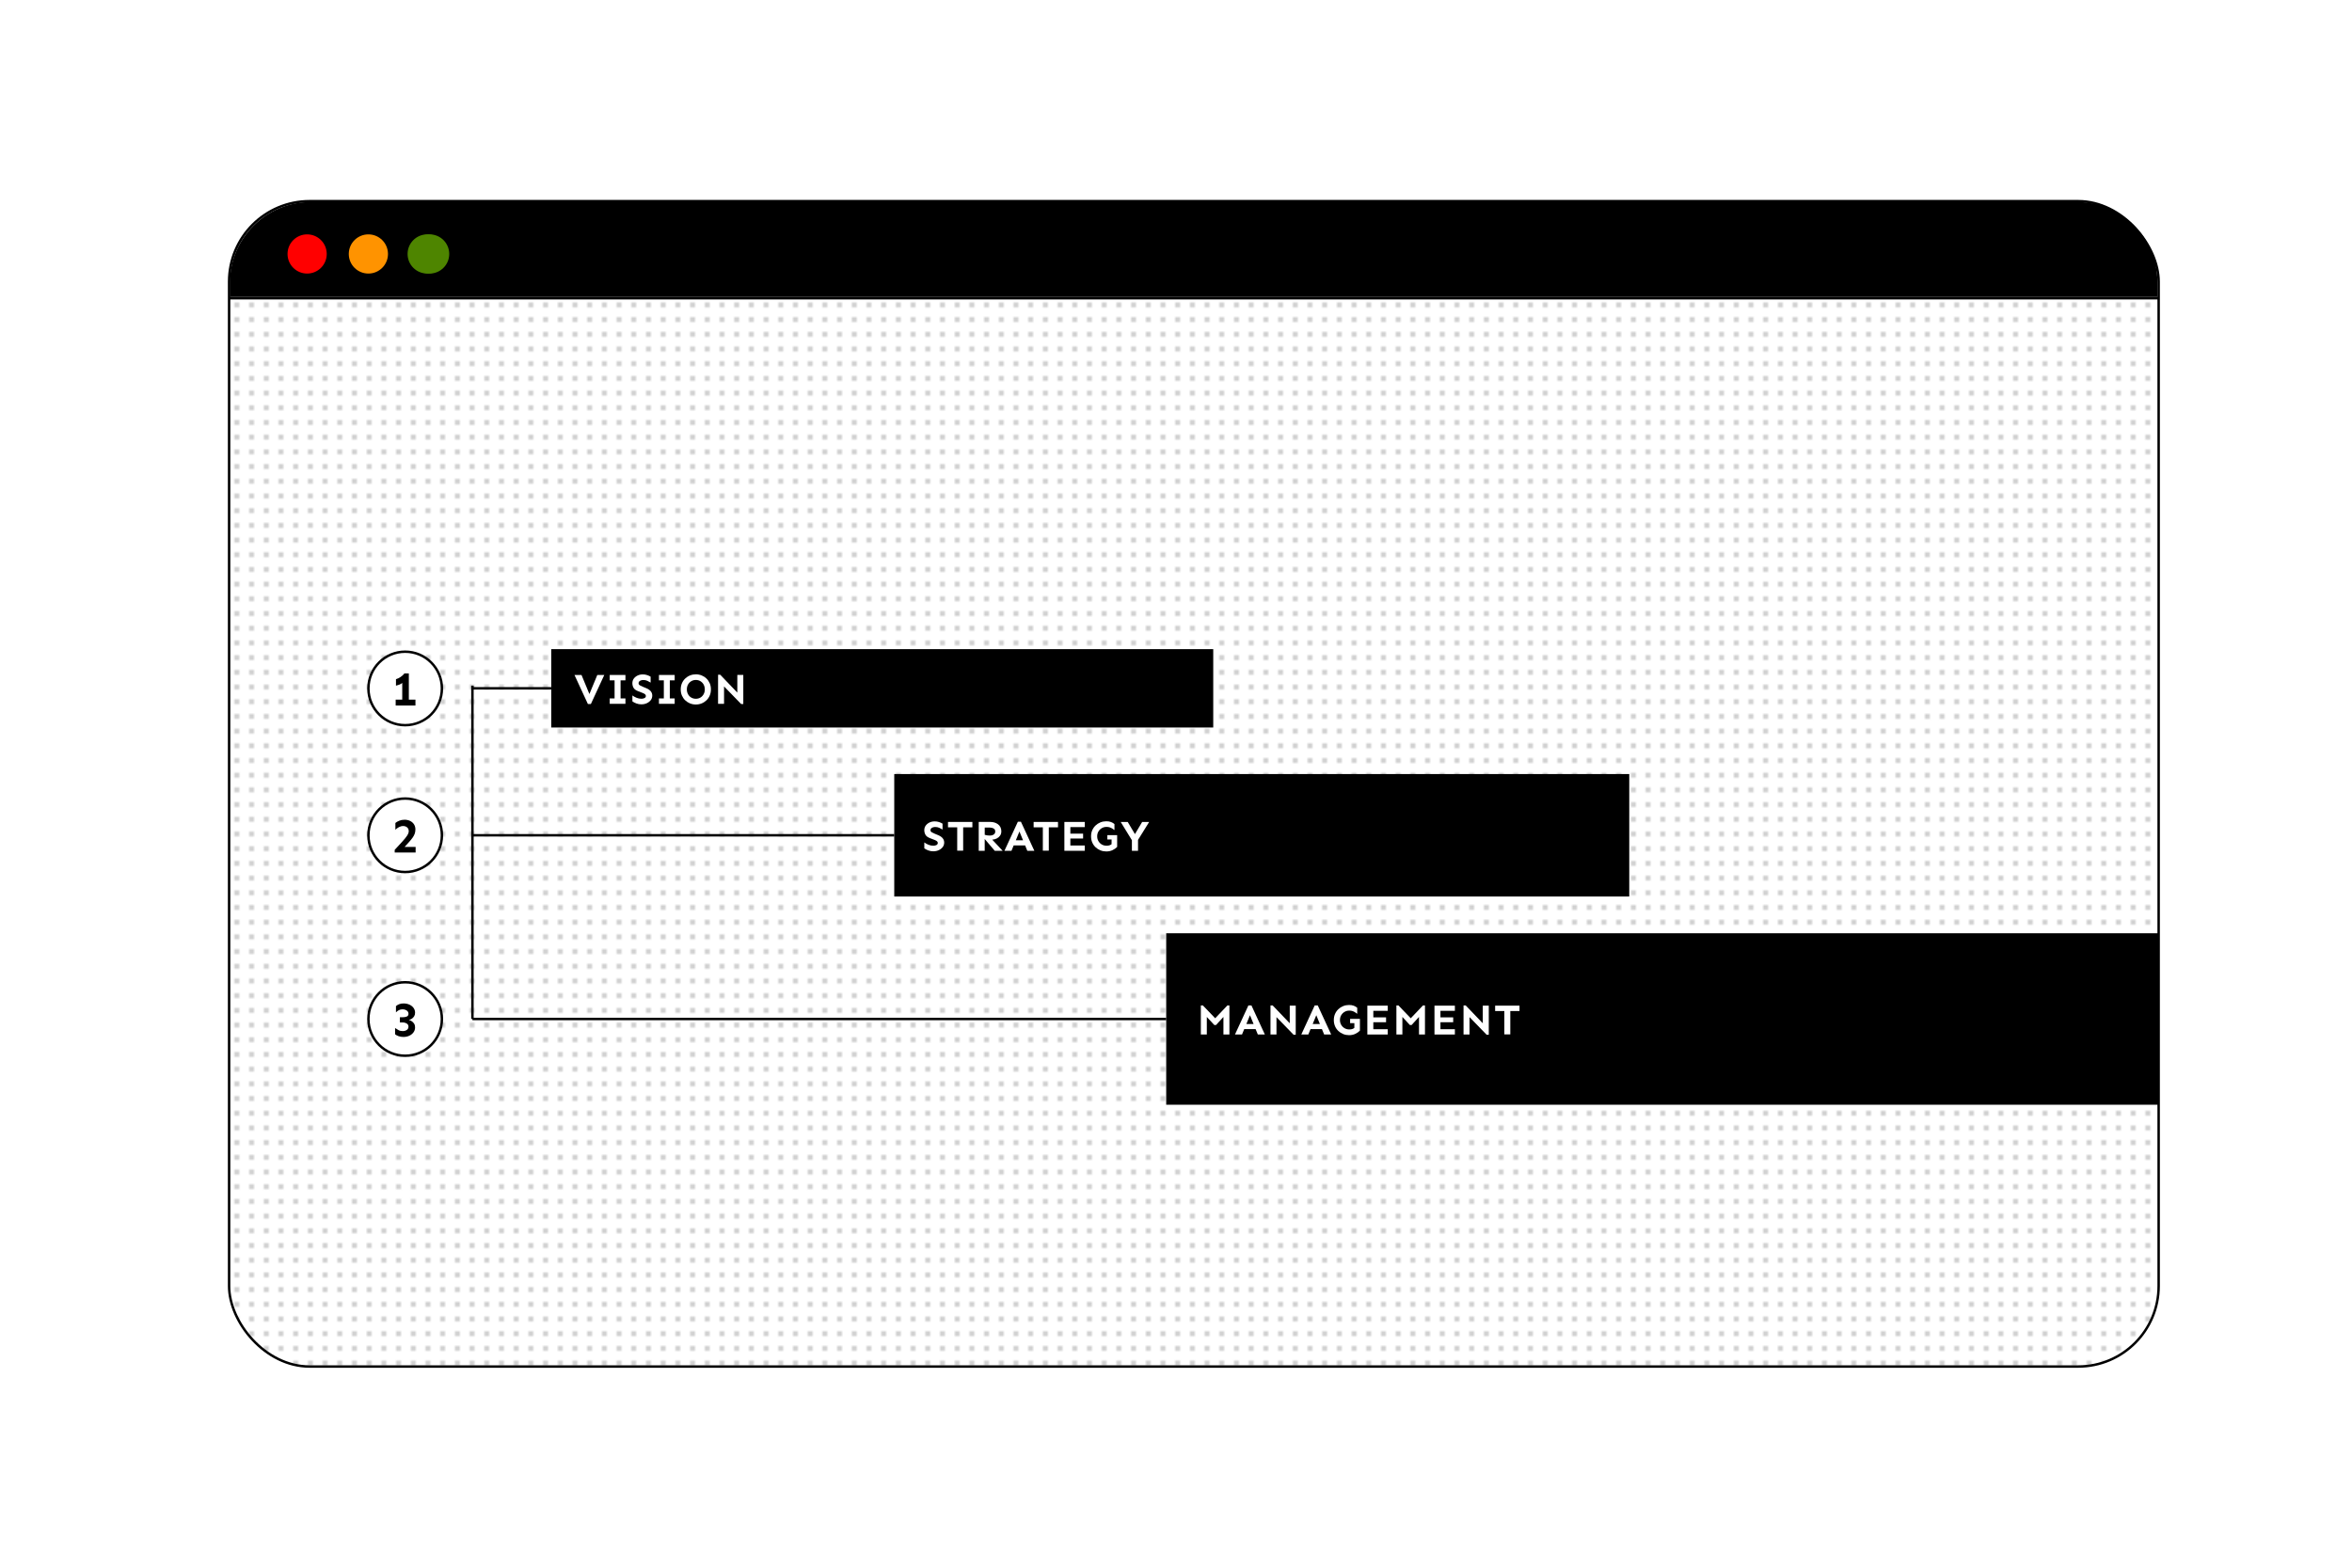 <?xml version="1.0" encoding="UTF-8"?>
<svg id="Layer_2" xmlns="http://www.w3.org/2000/svg" xmlns:xlink="http://www.w3.org/1999/xlink" version="1.1" viewBox="0 0 960 640">
  <!-- Generator: Adobe Illustrator 29.6.1, SVG Export Plug-In . SVG Version: 2.1.1 Build 9)  -->
  <defs>
    <filter id="outer-glow-2" x="32.58" y="20.63" width="909" height="598" filterUnits="userSpaceOnUse">
      <feOffset dx="0" dy="0"/>
      <feGaussianBlur result="blur" stdDeviation="20"/>
      <feFlood flood-color="#000" flood-opacity=".3"/>
      <feComposite in2="blur" operator="in"/>
      <feComposite in="SourceGraphic"/>
    </filter>
    <pattern id="Neues_Musterfeld_2" data-name="Neues Musterfeld 2" x="0" y="0" width="6" height="6" patternTransform="translate(4407.67 -3724.52)" patternUnits="userSpaceOnUse" viewBox="0 0 6 6">
      <g>
        <rect width="6" height="6" fill="none"/>
        <rect width="6" height="6" fill="#fff"/>
        <circle cx="3" cy="3" r=".5"/>
      </g>
    </pattern>
  </defs>
  <g filter="url(#outer-glow-2)">
    <rect x="93.51" y="82.12" width="787.57" height="475.76" rx="32.85" ry="32.85" fill="url(#Neues_Musterfeld_2)" stroke="#000" stroke-miterlimit="10"/>
    <line x1="93.51" y1="121.75" x2="881.08" y2="121.75" fill="none" stroke="#000" stroke-miterlimit="10"/>
    <path d="M126.75,82.47h721.2c18.01,0,32.63,14.62,32.63,32.63v6.14H93.85v-5.87c0-18.16,14.74-32.9,32.9-32.9Z"/>
    <circle cx="125.36" cy="103.68" r="8" fill="red"/>
    <circle cx="150.36" cy="103.68" r="8" fill="#ff9300"/>
    <circle cx="174.36" cy="103.68" r="8" fill="#4e8500"/>
    <circle cx="175.36" cy="103.68" r="8" fill="#4e8500"/>
  </g>
  <rect x="225" y="265" width="270.2" height="32"/>
  <rect x="365" y="316" width="300" height="50"/>
  <rect x="476" y="381" width="405.08" height="70"/>
  <g>
    <rect x="234.3" y="265.95" width="103.49" height="30.1" fill="none"/>
    <path d="M246.65,275.55l-5.48,11.87h-1.21l-5.48-11.87h2.87l3.22,7.79,3.23-7.79h2.87Z" fill="#fff"/>
    <path d="M255.28,285.13v2.2h-6.42v-2.2h1.99v-7.38h-1.99v-2.2h6.42v2.2h-1.99v7.38h1.99Z" fill="#fff"/>
    <path d="M262.28,275.32c.68,0,1.3.09,1.86.28s1.04.4,1.42.65v2.41c-.42-.26-.87-.5-1.35-.72s-1.03-.33-1.63-.33c-.3,0-.61.05-.91.14s-.54.23-.74.42-.29.43-.29.72c0,.39.17.68.51.88s.76.4,1.25.6l1.44.6c.82.35,1.42.78,1.81,1.28s.58,1.08.58,1.72c0,.7-.2,1.32-.61,1.85s-.94.95-1.62,1.26-1.42.46-2.24.46c-.69,0-1.35-.12-1.99-.35s-1.18-.52-1.65-.86v-2.41c.52.38,1.08.69,1.71.95s1.28.39,1.99.39c.49,0,.91-.1,1.27-.29s.53-.48.53-.87c0-.3-.14-.55-.43-.75s-.6-.35-.94-.48l-1.81-.7c-.91-.35-1.53-.81-1.85-1.38s-.48-1.2-.48-1.89.2-1.34.59-1.87.91-.95,1.54-1.25,1.32-.45,2.06-.45Z" fill="#fff"/>
    <path d="M275.38,285.13v2.2h-6.42v-2.2h1.99v-7.38h-1.99v-2.2h6.42v2.2h-1.99v7.38h1.99Z" fill="#fff"/>
    <path d="M284.02,275.29c.84,0,1.63.15,2.37.45s1.39.72,1.96,1.27,1.01,1.19,1.34,1.94.48,1.58.48,2.5-.16,1.75-.48,2.5-.77,1.4-1.34,1.94-1.22.97-1.96,1.27-1.53.45-2.37.45-1.64-.15-2.38-.45-1.4-.72-1.97-1.27-1.01-1.19-1.34-1.94-.48-1.58-.48-2.5.16-1.75.48-2.5.77-1.4,1.34-1.94,1.22-.97,1.97-1.27,1.54-.45,2.38-.45ZM284.02,277.59c-.7,0-1.33.17-1.89.51s-.99.8-1.31,1.37-.47,1.23-.47,1.97.16,1.38.47,1.96.75,1.04,1.31,1.37,1.19.5,1.89.5,1.33-.17,1.88-.5.98-.79,1.3-1.37.47-1.23.47-1.96-.16-1.39-.47-1.97-.75-1.03-1.3-1.37-1.18-.51-1.88-.51Z" fill="#fff"/>
    <path d="M303.39,275.55v11.87h-.88l-6.98-7.19v7.1h-2.44v-11.87h.88l6.98,7.29v-7.21h2.44Z" fill="#fff"/>
  </g>
  <g>
    <rect x="376.46" y="326" width="119.34" height="30" fill="none"/>
    <path d="M381.43,335.32c.68,0,1.3.09,1.86.28s1.04.4,1.42.65v2.41c-.42-.26-.87-.5-1.35-.72s-1.03-.33-1.63-.33c-.3,0-.61.05-.91.14s-.54.23-.74.42-.29.43-.29.72c0,.39.17.68.51.88s.76.4,1.25.6l1.44.6c.82.35,1.42.78,1.81,1.28s.58,1.08.58,1.72c0,.7-.2,1.32-.61,1.85s-.94.95-1.62,1.26-1.42.46-2.24.46c-.69,0-1.35-.12-1.99-.35s-1.18-.52-1.65-.86v-2.41c.52.38,1.08.69,1.71.95s1.28.39,1.99.39c.49,0,.91-.1,1.27-.29s.53-.48.53-.87c0-.3-.14-.55-.43-.75s-.6-.35-.94-.48l-1.81-.7c-.91-.35-1.53-.81-1.85-1.38s-.48-1.2-.48-1.89.2-1.34.59-1.87.91-.95,1.54-1.25,1.32-.45,2.06-.45Z" fill="#fff"/>
    <path d="M396.89,335.55v2.2h-3.76v9.53h-2.43v-9.53h-3.76v-2.2h9.95Z" fill="#fff"/>
    <path d="M404.26,335.55c.55,0,1.09.08,1.62.23s1,.39,1.43.7.77.71,1.02,1.19.38,1.04.38,1.7c0,.69-.17,1.29-.52,1.78s-.8.88-1.36,1.16-1.17.44-1.83.48l4.24,4.54h-3.22l-4.1-4.82v4.82h-2.44v-11.78h4.78ZM401.93,337.84v2.97c.28.09.59.17.94.22s.69.08,1.05.08c.7,0,1.26-.14,1.68-.43s.62-.69.62-1.22c0-.57-.22-.99-.66-1.24s-.98-.38-1.61-.38h-2.02Z" fill="#fff"/>
    <path d="M416.7,335.46l5.48,11.87h-2.87l-.9-2.2h-4.66l-.9,2.2h-2.87l5.48-11.87h1.21ZM416.1,339.45l-1.48,3.6h2.95l-1.48-3.6Z" fill="#fff"/>
    <path d="M431.84,335.55v2.2h-3.76v9.53h-2.43v-9.53h-3.76v-2.2h9.95Z" fill="#fff"/>
    <path d="M442.08,340.33v1.99h-5.2v2.85h5.89v2.16h-8.33v-11.78h8.33v2.11h-5.89v2.67h5.2Z" fill="#fff"/>
    <path d="M451.97,340.95h4.01v4.8c-.49.52-1.12.95-1.87,1.31s-1.61.54-2.56.54c-.84,0-1.64-.15-2.39-.45s-1.41-.72-1.99-1.27-1.03-1.19-1.35-1.94-.49-1.58-.49-2.5.16-1.75.49-2.5.78-1.4,1.35-1.94,1.24-.97,1.99-1.27,1.55-.45,2.39-.45c.74,0,1.38.1,1.92.31s1.01.48,1.41.83v2.46c-.28-.21-.57-.42-.88-.62s-.65-.36-1.03-.49-.83-.19-1.34-.19c-.7,0-1.34.17-1.92.51s-1.03.8-1.37,1.37-.51,1.23-.51,1.97.17,1.38.51,1.96.8,1.04,1.37,1.37,1.21.5,1.92.5c.54,0,.97-.06,1.3-.19s.59-.27.77-.42l.02-1.95h-1.74v-1.76Z" fill="#fff"/>
    <path d="M469.05,335.55l-4.55,7.33v4.45h-2.5v-4.32l-4.57-7.45h2.87l2.94,4.96,2.95-4.96h2.87Z" fill="#fff"/>
  </g>
  <g>
    <rect x="488.37" y="391" width="173.42" height="50" fill="none"/>
    <path d="M501.8,410.46v11.87h-2.44v-7.17l-3.02,3.3h-.7l-3.06-3.3v7.17h-2.44v-11.87h.83l5.03,5.24,4.99-5.24h.83Z" fill="#fff"/>
    <path d="M510.79,410.46l5.48,11.87h-2.87l-.9-2.2h-4.66l-.9,2.2h-2.87l5.48-11.87h1.21ZM510.2,414.45l-1.48,3.6h2.95l-1.48-3.6Z" fill="#fff"/>
    <path d="M528.87,410.55v11.87h-.88l-6.98-7.19v7.1h-2.44v-11.87h.88l6.98,7.29v-7.21h2.44Z" fill="#fff"/>
    <path d="M537.86,410.46l5.48,11.87h-2.87l-.9-2.2h-4.66l-.9,2.2h-2.87l5.48-11.87h1.21ZM537.27,414.45l-1.48,3.6h2.95l-1.48-3.6Z" fill="#fff"/>
    <path d="M551.06,415.95h4.01v4.8c-.49.52-1.12.95-1.87,1.31s-1.61.54-2.56.54c-.84,0-1.64-.15-2.39-.45s-1.41-.72-1.99-1.27-1.03-1.19-1.35-1.94-.49-1.58-.49-2.5.16-1.75.49-2.5.78-1.4,1.35-1.94,1.24-.97,1.99-1.27,1.55-.45,2.39-.45c.74,0,1.38.1,1.92.31s1.01.48,1.41.83v2.46c-.28-.21-.57-.42-.88-.62s-.65-.36-1.03-.49-.83-.19-1.34-.19c-.7,0-1.34.17-1.92.51s-1.03.8-1.37,1.37-.51,1.23-.51,1.97.17,1.38.51,1.96.8,1.04,1.37,1.37,1.21.5,1.92.5c.54,0,.97-.06,1.3-.19s.59-.27.77-.42l.02-1.95h-1.74v-1.76Z" fill="#fff"/>
    <path d="M565.74,415.33v1.99h-5.2v2.85h5.89v2.16h-8.33v-11.78h8.33v2.11h-5.89v2.67h5.2Z" fill="#fff"/>
    <path d="M581.62,410.46v11.87h-2.44v-7.17l-3.02,3.3h-.7l-3.06-3.3v7.17h-2.44v-11.87h.83l5.03,5.24,4.99-5.24h.83Z" fill="#fff"/>
    <path d="M593.14,415.33v1.99h-5.2v2.85h5.89v2.16h-8.33v-11.78h8.33v2.11h-5.89v2.67h5.2Z" fill="#fff"/>
    <path d="M607.66,410.55v11.87h-.88l-6.98-7.19v7.1h-2.44v-11.87h.88l6.98,7.29v-7.21h2.44Z" fill="#fff"/>
    <path d="M620.21,410.55v2.2h-3.76v9.53h-2.43v-9.53h-3.76v-2.2h9.95Z" fill="#fff"/>
  </g>
  <line x1="192.83" y1="281" x2="225" y2="281" fill="none" stroke="#000" stroke-miterlimit="10"/>
  <line x1="192.83" y1="341" x2="365" y2="341" fill="none" stroke="#000" stroke-miterlimit="10"/>
  <line x1="192.83" y1="279.91" x2="192.83" y2="416" fill="none" stroke="#000" stroke-miterlimit="10"/>
  <line x1="192.83" y1="416" x2="476" y2="416" fill="none" stroke="#000" stroke-miterlimit="10"/>
  <circle cx="165.37" cy="281.05" r="15" fill="#fff" stroke="#000" stroke-miterlimit="10"/>
  <circle cx="165.37" cy="341" r="15" fill="#fff" stroke="#000" stroke-miterlimit="10"/>
  <circle cx="165.37" cy="416" r="15" fill="#fff" stroke="#000" stroke-miterlimit="10"/>
  <g>
    <rect x="159.71" y="265.95" width="32.3" height="30.1" fill="none"/>
    <path d="M169.57,285.63v2.4h-8.07v-2.4h2.68v-6.84c-.39.33-.81.57-1.27.74-.46.17-.89.3-1.29.39v-2.64c.65-.2,1.29-.5,1.9-.92.62-.42,1.14-.89,1.55-1.43h1.8v10.68h2.7Z"/>
  </g>
  <g>
    <rect x="159.71" y="325.95" width="32.3" height="30.1" fill="none"/>
    <path d="M165.06,334.65c.9,0,1.68.17,2.35.5.67.33,1.19.79,1.57,1.39.38.59.57,1.29.57,2.08,0,.65-.1,1.25-.3,1.79-.2.54-.49,1.07-.87,1.6-.38.53-.84,1.09-1.38,1.69-.54.6-1.16,1.28-1.85,2.05h4.49v2.29h-8.54v-1.09c1.25-1.35,2.3-2.5,3.15-3.43.85-.93,1.5-1.73,1.93-2.4.44-.67.65-1.27.65-1.79,0-.66-.22-1.18-.65-1.55-.44-.37-.98-.56-1.63-.56-.6,0-1.19.16-1.76.47-.57.31-1.04.66-1.41,1.05v-2.77c.39-.34.91-.64,1.56-.91.65-.27,1.35-.4,2.09-.4Z"/>
  </g>
  <g>
    <rect x="159.71" y="400.95" width="32.3" height="30.1" fill="none"/>
    <path d="M164.67,409.65c.92,0,1.74.16,2.45.49.71.33,1.27.77,1.68,1.34s.62,1.21.62,1.94c0,.59-.13,1.08-.39,1.49-.26.41-.59.74-.98.99s-.79.41-1.19.49c.4.09.8.26,1.19.52s.72.59.98,1c.26.41.39.91.39,1.49,0,.77-.21,1.45-.63,2.03-.42.59-.99,1.05-1.71,1.39-.72.34-1.52.51-2.42.51-.7,0-1.36-.11-1.96-.32s-1.08-.47-1.44-.77v-2.56c.44.3.9.58,1.39.85.48.27,1.05.4,1.72.4s1.22-.16,1.68-.47c.46-.31.68-.78.68-1.41,0-.36-.12-.67-.35-.91s-.54-.42-.91-.55-.77-.19-1.18-.19h-1.07v-2.11h1.07c.68,0,1.25-.1,1.73-.29.48-.2.71-.57.71-1.13s-.24-1.02-.73-1.34-1.06-.48-1.71-.48c-.56,0-1.05.11-1.48.34s-.83.52-1.19.89v-2.54c.34-.31.77-.57,1.29-.78.52-.21,1.11-.31,1.78-.31Z"/>
  </g>
</svg>